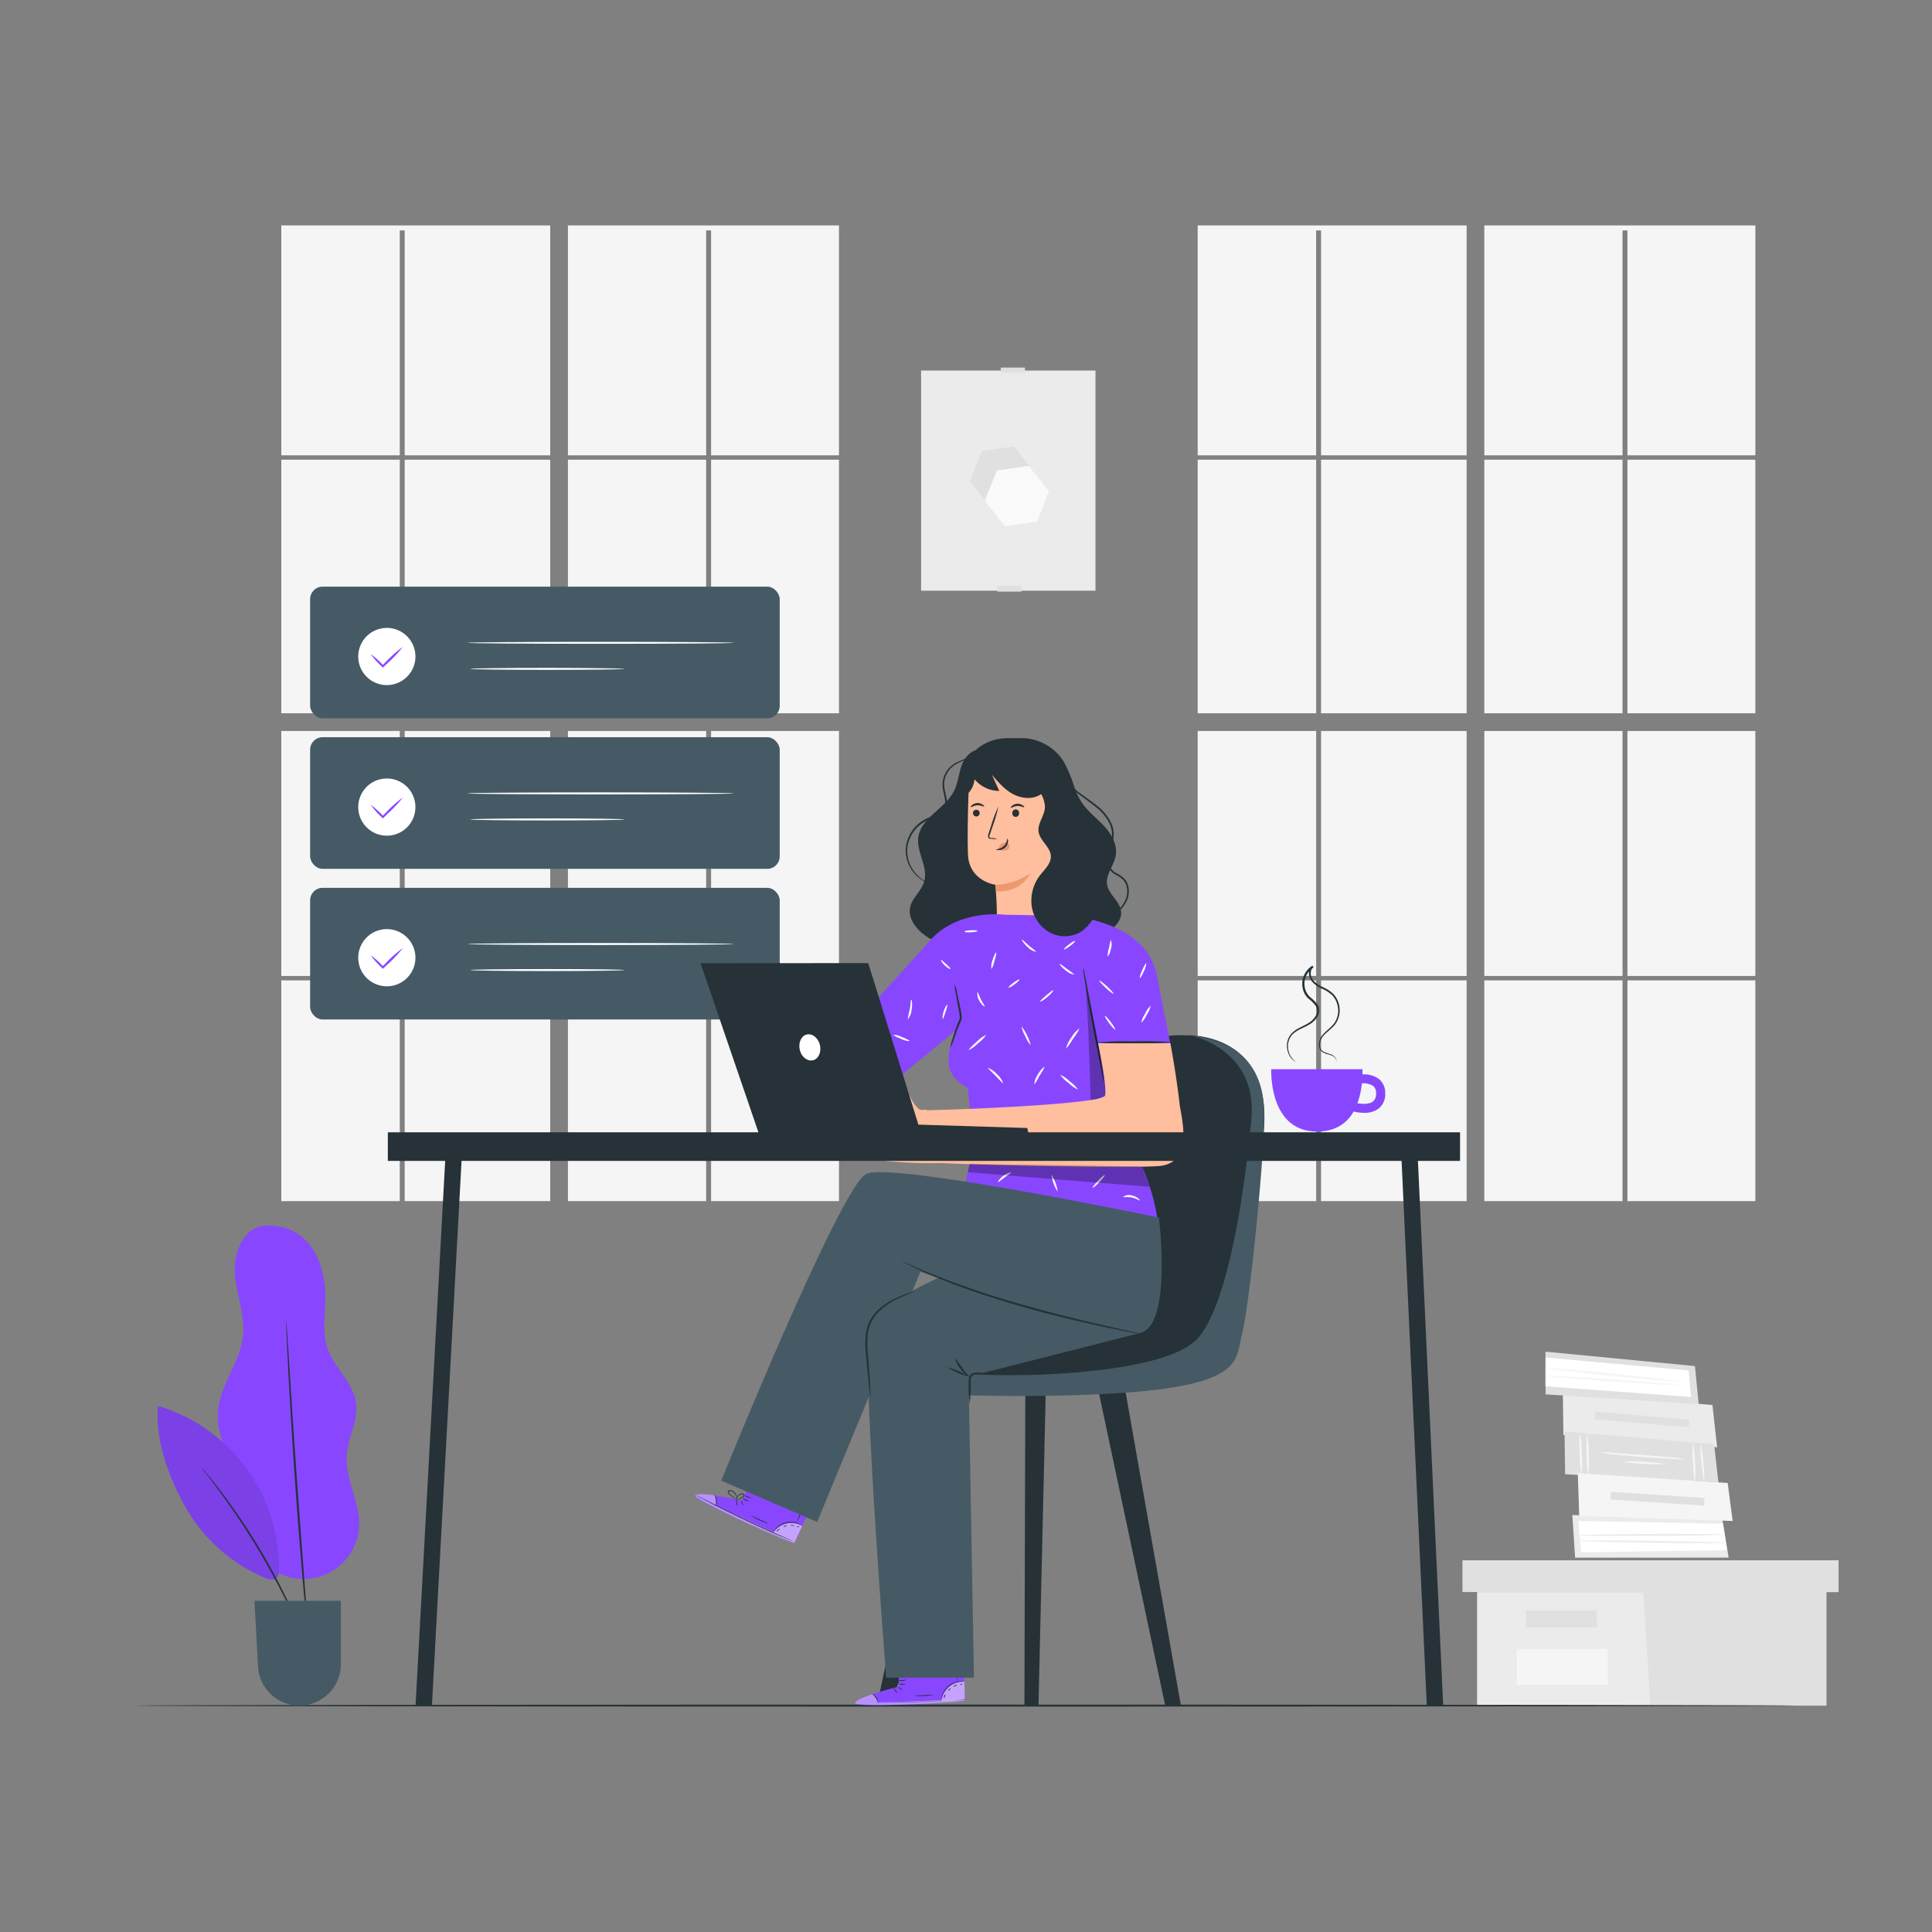 <?xml version="1.0" encoding="UTF-8"?> <svg xmlns="http://www.w3.org/2000/svg" viewBox="0 0 500 500"><rect x="0" y="0" width="500" height="500" fill="#808080" stroke="none"/> <g id="freepik--background-complete--inject-135"> <rect x="238.38" y="95.9" width="45.13" height="56.97" style="fill:#ebebeb"></rect> <rect x="258.1" y="151.59" width="6.26" height="1.52" style="fill:#e0e0e0"></rect> <polygon points="262.39 115.51 254.08 116.73 250.98 124.54 256.19 131.13 264.5 129.91 267.6 122.1 262.39 115.51" style="fill:#e0e0e0"></polygon> <polygon points="266.28 120.56 257.97 121.78 254.86 129.58 260.07 136.18 268.39 134.96 271.49 127.15 266.28 120.56" style="fill:#fafafa"></polygon> <rect x="258.99" y="95.13" width="6.26" height="1.3" style="fill:#e0e0e0"></rect> <rect x="309.96" y="118.97" width="30.66" height="65.62" style="fill:#f5f5f5"></rect> <rect x="341.89" y="189.18" width="37.67" height="63.4" style="fill:#f5f5f5"></rect> <polygon points="384.14 117.84 419.91 117.84 419.91 59.63 421.18 59.63 421.18 117.84 454.29 117.84 454.29 58.34 384.14 58.34 384.14 117.84" style="fill:#f5f5f5"></polygon> <rect x="309.96" y="189.18" width="30.66" height="63.4" style="fill:#f5f5f5"></rect> <rect x="421.18" y="189.18" width="33.1" height="63.4" style="fill:#f5f5f5"></rect> <rect x="341.89" y="118.97" width="37.67" height="65.62" style="fill:#f5f5f5"></rect> <rect x="421.18" y="118.97" width="33.1" height="65.62" style="fill:#f5f5f5"></rect> <rect x="309.96" y="253.72" width="30.66" height="57.13" style="fill:#f5f5f5"></rect> <polygon points="340.61 117.84 340.61 59.63 341.89 59.63 341.89 117.84 379.56 117.84 379.56 58.34 309.96 58.34 309.96 117.84 340.61 117.84" style="fill:#f5f5f5"></polygon> <rect x="341.89" y="253.72" width="37.67" height="57.13" style="fill:#f5f5f5"></rect> <rect x="421.18" y="253.72" width="33.1" height="57.13" style="fill:#f5f5f5"></rect> <rect x="384.14" y="118.97" width="35.77" height="65.62" style="fill:#f5f5f5"></rect> <rect x="384.14" y="253.72" width="35.77" height="57.13" style="fill:#f5f5f5"></rect> <rect x="384.14" y="189.18" width="35.77" height="63.4" style="fill:#f5f5f5"></rect> <rect x="72.8" y="118.97" width="30.66" height="65.62" style="fill:#f5f5f5"></rect> <rect x="104.73" y="189.18" width="37.67" height="63.4" style="fill:#f5f5f5"></rect> <polygon points="146.98 117.84 182.75 117.84 182.75 59.63 184.03 59.63 184.03 117.84 217.13 117.84 217.13 58.34 146.98 58.34 146.98 117.84" style="fill:#f5f5f5"></polygon> <rect x="72.8" y="189.18" width="30.66" height="63.4" style="fill:#f5f5f5"></rect> <rect x="184.03" y="189.18" width="33.1" height="63.4" style="fill:#f5f5f5"></rect> <rect x="104.73" y="118.97" width="37.67" height="65.62" style="fill:#f5f5f5"></rect> <rect x="184.03" y="118.97" width="33.1" height="65.62" style="fill:#f5f5f5"></rect> <rect x="72.8" y="253.72" width="30.66" height="57.13" style="fill:#f5f5f5"></rect> <polygon points="103.46 117.84 103.46 59.63 104.73 59.63 104.73 117.84 142.4 117.84 142.4 58.34 72.8 58.34 72.8 117.84 103.46 117.84" style="fill:#f5f5f5"></polygon> <rect x="104.73" y="253.72" width="37.67" height="57.13" style="fill:#f5f5f5"></rect> <rect x="184.03" y="253.72" width="33.1" height="57.13" style="fill:#f5f5f5"></rect> <rect x="146.98" y="118.97" width="35.77" height="65.62" style="fill:#f5f5f5"></rect> <rect x="146.98" y="253.72" width="35.77" height="57.13" style="fill:#f5f5f5"></rect> <rect x="146.98" y="189.18" width="35.77" height="63.4" style="fill:#f5f5f5"></rect> <polygon points="382.27 412.02 382.27 441.41 425.25 441.41 472.65 441.41 472.65 412.02 382.27 412.02" style="fill:#ebebeb"></polygon> <polygon points="378.48 403.8 378.48 412.02 475.81 412.02 475.81 403.8 425.25 403.8 378.48 403.8" style="fill:#e0e0e0"></polygon> <polygon points="427.15 441.41 472.65 441.41 472.65 412.02 475.81 412.02 475.81 403.8 425.25 403.8 425.25 411.26 427.15 441.41" style="fill:#e0e0e0"></polygon> <rect x="394.92" y="416.76" width="18.33" height="4.42" style="fill:#e0e0e0"></rect> <rect x="392.56" y="426.71" width="23.54" height="9.34" style="fill:#f5f5f5"></rect> <polygon points="404.6 371.35 404.47 360.31 443.18 363.62 444.39 374.55 404.6 371.35" style="fill:#ebebeb"></polygon> <rect x="423.97" y="355.18" width="1.99" height="24.3" transform="translate(22.76 759.46) rotate(-85.11)" style="fill:#e0e0e0"></rect> <polygon points="399.99 360.86 399.97 349.81 438.65 353.54 439.63 363.42 399.99 360.86" style="fill:#e0e0e0"></polygon> <polygon points="399.98 351.32 399.96 358.77 437.64 361.55 437.01 354.67 399.98 351.32" style="fill:#fff"></polygon> <path d="M434.78,357.54a7.49,7.49,0,0,1-1.37,0l-3.7-.29c-3.13-.27-7.44-.67-12.21-1.15s-9.07-.95-12.19-1.31l-3.69-.46a6.21,6.21,0,0,1-1.34-.24,7.37,7.37,0,0,1,1.36,0l3.7.29c3.13.27,7.45.68,12.21,1.16s9.08.94,12.2,1.31l3.69.45A6.4,6.4,0,0,1,434.78,357.54Z" style="fill:#f5f5f5"></path> <path d="M434.7,358.47a6.31,6.31,0,0,1-1.37,0l-3.75-.18c-3.15-.17-7.51-.44-12.32-.78s-9.17-.67-12.32-.93l-3.72-.34a6.89,6.89,0,0,1-1.36-.2,6.31,6.31,0,0,1,1.37,0l3.74.18c3.16.17,7.52.45,12.33.78s9.16.67,12.31.94l3.73.34A7.77,7.77,0,0,1,434.7,358.47Z" style="fill:#f5f5f5"></path> <polygon points="405.05 381.54 404.9 370.49 443.62 373.77 444.72 383.63 405.05 381.54" style="fill:#e0e0e0"></polygon> <path d="M409.31,381.77a29.66,29.66,0,0,1-.47-5.44,27.78,27.78,0,0,1,.05-5.46,29.4,29.4,0,0,1,.47,5.44A27.78,27.78,0,0,1,409.31,381.77Z" style="fill:#f5f5f5"></path> <path d="M410.77,371a29.33,29.33,0,0,1,.38,5.43,29.7,29.7,0,0,1-.14,5.44,27.5,27.5,0,0,1-.38-5.43A28.6,28.6,0,0,1,410.77,371Z" style="fill:#f5f5f5"></path> <path d="M414.29,375.85c6.75.75,14.69,1.17,21.55,1.78" style="fill:#fff"></path> <path d="M435.84,377.63a18.79,18.79,0,0,1-3.17-.08c-2-.1-4.65-.27-7.63-.49s-5.67-.47-7.61-.71a16.6,16.6,0,0,1-3.14-.5,21.33,21.33,0,0,1,3.17.14l7.62.55c3,.22,5.67.44,7.62.65A18.88,18.88,0,0,1,435.84,377.63Z" style="fill:#f5f5f5"></path> <path d="M438.66,383.32a24.93,24.93,0,0,1-.5-4.94,24.33,24.33,0,0,1,0-5,24.07,24.07,0,0,1,.5,4.94A22.72,22.72,0,0,1,438.66,383.32Z" style="fill:#f5f5f5"></path> <path d="M441.05,383.44a47.59,47.59,0,0,1-1-9.91,23.57,23.57,0,0,1,.75,4.93A24.3,24.3,0,0,1,441.05,383.44Z" style="fill:#f5f5f5"></path> <path d="M420,378.33c4.26.29,7.51.5,10.91.58" style="fill:#fff"></path> <path d="M431,378.91a57.42,57.42,0,0,1-10.91-.58,28.3,28.3,0,0,1,5.47,0A29.21,29.21,0,0,1,431,378.91Z" style="fill:#f5f5f5"></path> <polygon points="407.64 403.12 406.92 392.09 445.75 393.32 447.37 403.11 407.64 403.12" style="fill:#ebebeb"></polygon> <polygon points="409.18 401.73 446.97 401.19 445.92 394.33 408.47 393.63 409.18 401.73" style="fill:#fff"></polygon> <polygon points="408.7 392.31 408.34 381.26 447.12 383.79 448.41 393.63 408.7 392.31" style="fill:#f5f5f5"></polygon> <rect x="427.98" y="375.73" width="1.99" height="24.3" transform="translate(14.07 790.77) rotate(-86.28)" style="fill:#e0e0e0"></rect> <path d="M446.31,397.15a8.12,8.12,0,0,1-1.49.11l-4,.1c-3.41.06-8.13.11-13.34.13s-9.92,0-13.34,0l-4-.07a8.24,8.24,0,0,1-1.48-.09,7.79,7.79,0,0,1,1.48-.11l4-.1c3.41-.06,8.13-.1,13.34-.13s9.93,0,13.34,0l4.05.07A8.36,8.36,0,0,1,446.31,397.15Z" style="fill:#ebebeb"></path> <path d="M446.75,399.29a7,7,0,0,1-1.49.08l-4.08,0c-3.43,0-8.18,0-13.43-.11s-10-.17-13.43-.26l-4.07-.14a7.46,7.46,0,0,1-1.49-.12,8,8,0,0,1,1.49-.08l4.07,0c3.44,0,8.19,0,13.44.11s10,.17,13.43.26l4.07.14A10,10,0,0,1,446.75,399.29Z" style="fill:#ebebeb"></path> </g> <g id="freepik--Floor--inject-135"> <path d="M465.17,441.41c0,.15-96.34.26-215.16.26s-215.18-.11-215.18-.26,96.32-.26,215.18-.26S465.17,441.27,465.17,441.41Z" style="fill:#263238"></path> </g> <g id="freepik--Plant--inject-135"> <path d="M68,317.25c-5.29.85-7.66,7.35-7.2,12.69s2.66,10.56,2.07,15.89c-.74,6.76-5.86,12.48-6.45,19.26-.7,8,5,15.09,6.64,22.94.82,3.82.71,7.85,2.13,11.49a14.37,14.37,0,0,0,27.75-4.95c.11-6.14-3.67-11.93-3.21-18.05.34-4.53,3-8.82,2.42-13.32-.68-5.36-5.64-9.16-7.39-14.27s-.07-10.74-.68-16.11C83,323.19,77.63,316.47,68,317.25" style="fill:#8847FF"></path> <path d="M40.94,363.88C40,372.8,44,383.3,48.58,391a42.56,42.56,0,0,0,20,17.34c.93.39,2.09.71,2.88.08a2.91,2.91,0,0,0,.73-2.29,43.83,43.83,0,0,0-31.23-42.26" style="fill:#8847FF"></path> <g style="opacity:0.1"> <path d="M40.94,363.88C40,372.8,44,383.3,48.58,391a42.56,42.56,0,0,0,20,17.34c.93.39,2.09.71,2.88.08a2.91,2.91,0,0,0,.73-2.29,43.83,43.83,0,0,0-31.23-42.26"></path> </g> <path d="M79.82,427a2.18,2.18,0,0,1-.26-.49c-.16-.39-.38-.87-.63-1.46-.54-1.28-1.34-3.11-2.36-5.37-2-4.5-5.06-10.63-8.86-17.15a192.51,192.51,0,0,0-10.6-16.14c-1.46-2-2.67-3.59-3.51-4.68l-1-1.28c-.22-.29-.33-.45-.31-.46a3.34,3.34,0,0,1,.39.4l1,1.21c.9,1.06,2.15,2.63,3.65,4.6a164.22,164.22,0,0,1,10.75,16.1,163.84,163.84,0,0,1,8.75,17.26c1,2.27,1.73,4.13,2.21,5.43l.55,1.5A3,3,0,0,1,79.82,427Z" style="fill:#263238"></path> <path d="M74.07,341.93a5.49,5.49,0,0,1,.1.86q.06.91.18,2.46c.14,2.18.34,5.26.58,9,.48,7.64,1.16,18.18,2,29.83s1.63,22.18,2.22,29.81c.29,3.78.52,6.85.69,9,.07,1,.12,1.85.17,2.45a5.06,5.06,0,0,1,0,.86,5.33,5.33,0,0,1-.13-.85c-.06-.6-.15-1.42-.26-2.45-.2-2.18-.49-5.25-.85-9-.68-7.62-1.55-18.16-2.37-29.81S75,362,74.57,354.31c-.17-3.79-.32-6.87-.42-9.05,0-1-.06-1.86-.08-2.46A6.39,6.39,0,0,1,74.07,341.93Z" style="fill:#263238"></path> <path d="M65.86,414.28H88.21v16.41a10.72,10.72,0,0,1-10.72,10.72h0a10.73,10.73,0,0,1-10.72-10.15Z" style="fill:#455a64"></path> </g> <g id="freepik--Coffee--inject-135"> <path d="M356.92,279.29a6.43,6.43,0,0,0-4.32-1.24c0-.84,0-1.35,0-1.35H329s-.74,15.57,11.18,16.12c5.34.25,8.39-2.14,10.14-5.15A12.26,12.26,0,0,0,353,288a6.13,6.13,0,0,0,3.71-1.05,4.67,4.67,0,0,0,1.78-4A4.55,4.55,0,0,0,356.92,279.29Zm-1.62,5.79c-1,.75-2.81.64-4,.43a21.29,21.29,0,0,0,1.15-5.13,4.48,4.48,0,0,1,2.95.69,2.28,2.28,0,0,1,.72,1.88A2.45,2.45,0,0,1,355.3,285.08Z" style="fill:#8847FF"></path> <path d="M345.67,275.28a1.19,1.19,0,0,0,.2-.59,1.83,1.83,0,0,0-1-1.42,5.51,5.51,0,0,0-1.25-.43,4,4,0,0,1-1.51-.68,2.25,2.25,0,0,1-.77-1.75,3.92,3.92,0,0,1,.59-2.06c.81-1.31,2.27-2.14,3.3-3.44a5.7,5.7,0,0,0,.85-5,5.56,5.56,0,0,0-1.39-2.43,9.59,9.59,0,0,0-2.52-1.6,7.18,7.18,0,0,1-2.67-1.91,3.89,3.89,0,0,1-.7-1.58,2.64,2.64,0,0,1,.23-1.78,2,2,0,0,1,.65-.7l.27.45a5,5,0,0,0-2.27,5.18A4.42,4.42,0,0,0,339,258a10.23,10.23,0,0,1,2.05,2.1,2.78,2.78,0,0,1,.34,1.46A3.21,3.21,0,0,1,341,263a5.57,5.57,0,0,1-1.82,1.94c-1.45.92-2.94,1.38-4.05,2.22a4.26,4.26,0,0,0-1.77,3.1,5.18,5.18,0,0,0,.47,2.73,5.38,5.38,0,0,0,1.53,1.83l-.15-.07a3.2,3.2,0,0,1-.39-.26,4.2,4.2,0,0,1-1.17-1.41,5.3,5.3,0,0,1-.57-2.85,4.67,4.67,0,0,1,.49-1.78,4.76,4.76,0,0,1,1.34-1.58c1.15-.9,2.68-1.4,4-2.28a5.32,5.32,0,0,0,1.66-1.8,2.42,2.42,0,0,0,0-2.4,10.51,10.51,0,0,0-2-2,4.8,4.8,0,0,1-1.45-2.75,5.52,5.52,0,0,1,2.52-5.72l.26.45a1.57,1.57,0,0,0-.48.51,2.81,2.81,0,0,0,.44,2.81,6.87,6.87,0,0,0,2.48,1.76,9.85,9.85,0,0,1,2.64,1.7,6,6,0,0,1,1.5,2.65,6.16,6.16,0,0,1-1,5.38c-1.13,1.37-2.57,2.17-3.32,3.36s-.82,2.69.05,3.4,2,.69,2.68,1.15a1.9,1.9,0,0,1,1,1.6.87.87,0,0,1-.17.47C345.72,275.25,345.68,275.28,345.67,275.28Z" style="fill:#263238"></path> </g> <g id="freepik--Tasks--inject-135"> <rect x="80.26" y="151.82" width="121.53" height="34.07" rx="3.23" style="fill:#455a64"></rect> <path d="M105.88,174.54a7.4,7.4,0,1,1-1.14-10.41A7.4,7.4,0,0,1,105.88,174.54Z" style="fill:#fff"></path> <path d="M104.27,167.39a33.61,33.61,0,0,1-4,4.27c-.34.32-.67.63-1,.94l-.18.18-.18-.18a22.49,22.49,0,0,1-3-3.35,22.49,22.49,0,0,1,3.35,3h-.36l1-1A33.21,33.21,0,0,1,104.27,167.39Z" style="fill:#8847FF"></path> <path d="M189.94,166.36c0,.14-15.45.26-34.51.26s-34.5-.12-34.5-.26,15.44-.26,34.5-.26S189.94,166.21,189.94,166.36Z" style="fill:#fff"></path> <path d="M161.63,173.1c0,.14-8.93.26-19.94.26s-20-.12-20-.26,8.93-.26,20-.26S161.63,173,161.63,173.1Z" style="fill:#fff"></path> <rect x="80.26" y="190.79" width="121.53" height="34.07" rx="3.23" style="fill:#455a64"></rect> <path d="M105.88,213.51a7.4,7.4,0,1,1-1.14-10.41A7.41,7.41,0,0,1,105.88,213.51Z" style="fill:#fff"></path> <path d="M104.27,206.37a33.18,33.18,0,0,1-4,4.26l-1,1-.18.17-.18-.18a22.49,22.49,0,0,1-3-3.35,23,23,0,0,1,3.35,3h-.36l1-1A32.34,32.34,0,0,1,104.27,206.37Z" style="fill:#8847FF"></path> <path d="M189.94,205.33c0,.15-15.45.26-34.51.26s-34.5-.11-34.5-.26,15.44-.26,34.5-.26S189.94,205.19,189.94,205.33Z" style="fill:#fff"></path> <path d="M161.63,212.07c0,.15-8.93.26-19.94.26s-20-.11-20-.26,8.93-.26,20-.26S161.63,211.93,161.63,212.07Z" style="fill:#fff"></path> <rect x="80.26" y="229.77" width="121.53" height="34.07" rx="3.23" style="fill:#455a64"></rect> <path d="M105.88,252.49a7.4,7.4,0,1,1-1.14-10.41A7.4,7.4,0,0,1,105.88,252.49Z" style="fill:#fff"></path> <path d="M104.27,245.34a32.13,32.13,0,0,1-4,4.27l-1,.94-.18.18-.18-.18a22.49,22.49,0,0,1-3-3.35,22.49,22.49,0,0,1,3.35,3h-.36l1-1A33.21,33.21,0,0,1,104.27,245.34Z" style="fill:#8847FF"></path> <path d="M189.94,244.31c0,.14-15.45.26-34.51.26s-34.5-.12-34.5-.26,15.44-.26,34.5-.26S189.94,244.17,189.94,244.31Z" style="fill:#fff"></path> <path d="M161.63,251.05c0,.14-8.93.26-19.94.26s-20-.12-20-.26,8.93-.26,20-.26S161.63,250.91,161.63,251.05Z" style="fill:#fff"></path> </g> <g id="freepik--Character--inject-135"> <polygon points="270.67 358.78 268.76 441.41 265.12 441.41 265.35 358.99 270.67 358.78" style="fill:#263238"></polygon> <polygon points="283.84 357.86 301.56 441.41 305.62 441.41 290.87 357.86 283.84 357.86" style="fill:#263238"></polygon> <polygon points="250.62 358.78 231.01 441.41 226.95 441.41 244.74 358.44 250.62 358.78" style="fill:#263238"></polygon> <path d="M306.85,267.94s22.46-1.28,20.22,24.71S323.54,345,315.19,354s-92.43,9.31-99.49,1.93,13.48-7.06,17.33-7.06,27.6,2.24,35.3-18S274.11,266.66,306.85,267.94Z" style="fill:#263238"></path> <path d="M308.29,268s17.17,3.52,15.57,21.49-6.1,49.43-14.45,57.45-41,9.77-58.73,8.67c-20.54-1.29-33.5-5.2-33.5-5.2s-3.75,2.41-2.62,4,11.15,7.8,59.7,6.76,45.18-8.2,47.19-16,6.25-49.54,5.66-58.71S321.9,269.56,308.29,268Z" style="fill:#455a64"></path> <path d="M260.05,191.73a13,13,0,0,1,15,5c2.17,3.36,2.68,7.58,4.89,10.91,1.57,2.35,3.89,4.08,5.81,6.16s3.49,4.83,3,7.62c-.46,2.61-2.67,4.93-2.23,7.55.42,2.45,3,4.05,3.55,6.49.59,2.87-2.17,5.55-5.07,6s-5.78-.67-8.51-1.75-5.63-2.16-8.52-1.64c-3.35.61-5.92,3.24-8.85,5a18.32,18.32,0,0,1-20-1.19c-2.2-1.69-4.13-4.31-3.59-7,.5-2.54,3-4.3,3.66-6.79,1.06-3.7-2-7.48-1.55-11.31.62-5.14,7-7.49,9.28-12.13,1.11-2.23,1.21-4.83,2.18-7.12s3.53-4.33,5.81-3.35" style="fill:#263238"></path> <path d="M257.89,238.51c.33-1.83-.26-9.53-.26-9.53s-6.82-.86-7.12-7.83.4-23,.4-23l12.57-6,11,12.5.21,33.79Z" style="fill:#ffbe9d"></path> <path d="M251.8,210.44a.87.87,0,1,0,.89-.88A.89.89,0,0,0,251.8,210.44Z" style="fill:#263238"></path> <path d="M251.24,208.88c.11.12.77-.43,1.7-.47s1.63.44,1.73.31-.06-.27-.37-.49a2.24,2.24,0,0,0-2.73.13C251.28,208.6,251.19,208.83,251.24,208.88Z" style="fill:#263238"></path> <path d="M262,210.44a.87.87,0,1,0,1.73,0,.87.87,0,1,0-1.73,0Z" style="fill:#263238"></path> <path d="M261.6,209.06c.11.12.77-.43,1.7-.47s1.63.44,1.73.31-.06-.27-.37-.49a2.24,2.24,0,0,0-1.38-.4,2.3,2.3,0,0,0-1.35.52C261.65,208.78,261.55,209,261.6,209.06Z" style="fill:#263238"></path> <path d="M258.09,217.1a5.55,5.55,0,0,0-1.52-.23c-.24,0-.47-.06-.51-.23a1.44,1.44,0,0,1,.15-.77c.21-.62.44-1.28.67-2a37.26,37.26,0,0,0,1.51-5.16,35,35,0,0,0-1.89,5c-.22.7-.44,1.36-.65,2a1.61,1.61,0,0,0-.1,1,.57.57,0,0,0,.4.36,1.46,1.46,0,0,0,.4,0A5.37,5.37,0,0,0,258.09,217.1Z" style="fill:#263238"></path> <path d="M257.63,229a16.63,16.63,0,0,0,9-3s-2.12,5.08-8.92,4.67Z" style="fill:#eb996e"></path> <path d="M258.43,219.56a1.84,1.84,0,0,1,1.08-1.34,1.46,1.46,0,0,1,1.21,0,1,1,0,0,1,.55,1,1.19,1.19,0,0,1-1,.9,3.45,3.45,0,0,1-1.39-.1,1,1,0,0,1-.36-.13.33.33,0,0,1-.15-.33" style="fill:#eb996e"></path> <path d="M260.75,217.07c.06,0,.17.25.14.7a2.49,2.49,0,0,1-.77,1.58,2.45,2.45,0,0,1-1.61.67c-.46,0-.72-.12-.7-.18s1.09-.06,1.95-.87S260.6,217.06,260.75,217.07Z" style="fill:#263238"></path> <path d="M250.34,197.36a8.36,8.36,0,0,0,8.27,7.33l-1.89-4.16c1.68,1.95,3.42,4,5.73,5.12s5.32,1.3,7.28-.38c.64,1.71.63,3.6,1.22,5.32s2,8.84,3.76,8.56,2.83-7.41,3.25-9a14.8,14.8,0,0,0-3.27-12.93,17.75,17.75,0,0,0-14.6-6.16,12.37,12.37,0,0,0-6.78,2.39,9.45,9.45,0,0,0-3.33,5.33" style="fill:#263238"></path> <path d="M241,228.76a1.55,1.55,0,0,1-.48-.11,6.63,6.63,0,0,1-1.28-.54,9.08,9.08,0,0,1-3.64-3.56,8.64,8.64,0,0,1-.64-7.45,9.66,9.66,0,0,1,2.55-3.74,9.12,9.12,0,0,1,4.32-2.19,3.71,3.71,0,0,0,2-.95,3.38,3.38,0,0,0,.77-2c.12-1.47-.46-2.9-.62-4.34a6.39,6.39,0,0,1,.81-4,6.46,6.46,0,0,1,2.59-2.46c1-.51,1.89-.84,2.66-1.18a9.94,9.94,0,0,0,1.92-1,6.8,6.8,0,0,0,1.31-1.28,1.69,1.69,0,0,1-.23.43,4.09,4.09,0,0,1-1,1,9.75,9.75,0,0,1-1.92,1.11c-.77.36-1.68.72-2.6,1.23a6.07,6.07,0,0,0-2.39,2.36,5.89,5.89,0,0,0-.72,3.74c.16,1.37.77,2.8.66,4.44a3.83,3.83,0,0,1-.9,2.32,4.23,4.23,0,0,1-2.27,1.11,9,9,0,0,0-6.55,5.59,8.37,8.37,0,0,0,.51,7.1,9.34,9.34,0,0,0,3.42,3.57C240.34,228.54,241,228.71,241,228.76Z" style="fill:#263238"></path> <path d="M286.27,237.92s.59-.4,1.62-1.14a9.57,9.57,0,0,0,3.42-4,5.54,5.54,0,0,0,.2-3.55,3.75,3.75,0,0,0-1-1.67,8.52,8.52,0,0,0-1.78-1.2,4.83,4.83,0,0,1-2.54-4.05c-.07-1.81,1.05-3.31,1.45-4.92a6.73,6.73,0,0,0-.75-4.74,12.12,12.12,0,0,0-3-3.55c-2.29-1.92-4.68-3.33-6.33-5a10.62,10.62,0,0,1-2.94-4.57,6.43,6.43,0,0,1-.24-1.47,1.76,1.76,0,0,1,0-.52,12.66,12.66,0,0,0,.4,1.93,10.91,10.91,0,0,0,3,4.37c1.64,1.57,4,2.92,6.38,4.87a12.58,12.58,0,0,1,3.11,3.67,7.18,7.18,0,0,1,.81,5.11c-.46,1.75-1.53,3.19-1.45,4.78A4.34,4.34,0,0,0,289,226a9.12,9.12,0,0,1,1.87,1.28,4.27,4.27,0,0,1,1.08,1.88,6,6,0,0,1-.26,3.8,7.74,7.74,0,0,1-1.81,2.57A13.2,13.2,0,0,1,288,237c-.54.35-1,.6-1.27.75A1.88,1.88,0,0,1,286.27,237.92Z" style="fill:#263238"></path> <path d="M250.11,205.7a5.82,5.82,0,0,0,1.94-3.12,17.11,17.11,0,0,0,.45-3.71c0-.36,0-.83-.38-.92s-.62.25-.78.56a12,12,0,0,0-1.23,7.55l.22-.21" style="fill:#263238"></path> <path d="M232.66,436.46l-.19-9,16.84-.46.41,13.15-1,.1c-4.64.38-23.62,1.62-26.75.76C218.44,440.06,232.66,436.46,232.66,436.46Z" style="fill:#8847FF"></path> <g style="opacity:0.5"> <path d="M243.61,440.2a5.83,5.83,0,0,1,2.06-3.65,5.62,5.62,0,0,1,3.9-1.33l.13,4.7Z" style="fill:#fff"></path> </g> <g style="opacity:0.4"> <path d="M225.72,438.47s-5,1.58-4.33,2.39,19.87.28,28.33-.7l0-.37-22.43.81S226.7,438.48,225.72,438.47Z" style="fill:#fff"></path> </g> <path d="M250,439.77l-.29,0-.83.07-3.06.22c-2.58.16-6.15.34-10.1.46s-7.52.13-10.11.11l-3.06,0-.83,0-.29,0,.29,0h.83l3.06,0c2.59,0,6.16-.07,10.11-.18s7.51-.27,10.1-.39l3.06-.16.83,0Z" style="fill:#263238"></path> <path d="M227.28,440.86a7.32,7.32,0,0,0-.62-1.45,6.37,6.37,0,0,0-1.07-1.14,2.71,2.71,0,0,1,1.69,2.59Z" style="fill:#263238"></path> <path d="M232.18,438.2c-.05,0-.3-.25-.55-.63s-.43-.71-.38-.75.29.26.55.64A2,2,0,0,1,232.18,438.2Z" style="fill:#263238"></path> <path d="M233.52,437.44c0,.05-.31-.12-.6-.38s-.51-.49-.48-.53.31.12.61.38S233.56,437.4,233.52,437.44Z" style="fill:#263238"></path> <path d="M234.34,435.83a1.93,1.93,0,0,1-.88.14,2.25,2.25,0,0,1-.88-.07,3.73,3.73,0,0,1,1.76-.07Z" style="fill:#263238"></path> <path d="M234.6,434.7a1.64,1.64,0,0,1-1,.31,1.79,1.79,0,0,1-1-.1,5.41,5.41,0,0,1,1-.1A6.65,6.65,0,0,1,234.6,434.7Z" style="fill:#263238"></path> <path d="M231.56,436.75a3.3,3.3,0,0,1-1.08,0,6.64,6.64,0,0,1-1.16-.22,3.39,3.39,0,0,1-.66-.25.62.62,0,0,1-.28-.33.43.43,0,0,1,.15-.44A2,2,0,0,1,231,436a1.94,1.94,0,0,1,.37.71.68.68,0,0,1,0,.3,3.11,3.11,0,0,0-.52-.91,1.92,1.92,0,0,0-.94-.58,1.71,1.71,0,0,0-1.29.12c-.16.14-.09.34.1.45a3.32,3.32,0,0,0,.62.24,7.35,7.35,0,0,0,1.12.26C231.15,436.73,231.56,436.71,231.56,436.75Z" style="fill:#263238"></path> <path d="M231.29,436.81a1,1,0,0,1-.15-.75,1.85,1.85,0,0,1,.27-.8,1.09,1.09,0,0,1,.89-.57.43.43,0,0,1,.35.49,1.42,1.42,0,0,1-.17.49,3.34,3.34,0,0,1-.5.66,1.52,1.52,0,0,1-.6.46s.21-.2.5-.55a4.73,4.73,0,0,0,.43-.66c.14-.24.23-.65,0-.69s-.54.26-.7.48a1.91,1.91,0,0,0-.29.71A3.13,3.13,0,0,0,231.29,436.81Z" style="fill:#263238"></path> <path d="M249.48,435.17s-.48,0-1.24.08a5.26,5.26,0,0,0-4.32,3.64c-.23.73-.25,1.21-.28,1.21s0-.12,0-.34a4,4,0,0,1,.16-.91,5.14,5.14,0,0,1,1.63-2.56,5.22,5.22,0,0,1,2.8-1.18,4.05,4.05,0,0,1,.93,0A1.07,1.07,0,0,1,249.48,435.17Z" style="fill:#263238"></path> <path d="M247.54,428.21a27.27,27.27,0,0,1,.24,3.46,28.07,28.07,0,0,1,0,3.46,29.38,29.38,0,0,1-.24-3.45A30.89,30.89,0,0,1,247.54,428.21Z" style="fill:#263238"></path> <path d="M241.45,438.61a8.77,8.77,0,0,1-2.45.31,9.63,9.63,0,0,1-2.47-.12c0-.06,1.11,0,2.46-.08S241.44,438.55,241.45,438.61Z" style="fill:#263238"></path> <path d="M244.75,438.52s-.08.23-.19.49-.16.48-.22.48-.09-.27,0-.56S244.71,438.48,244.75,438.52Z" style="fill:#263238"></path> <path d="M246,436.94s-.06.21-.23.39-.34.3-.38.26.06-.21.23-.4S245.91,436.9,246,436.94Z" style="fill:#263238"></path> <path d="M247.71,436.18c0,.06-.23.06-.48.15s-.42.24-.46.2.09-.28.39-.39S247.73,436.13,247.71,436.18Z" style="fill:#263238"></path> <path d="M249,435.81c0,.05-.07.14-.21.2s-.27.06-.29,0,.07-.14.21-.2S249,435.76,249,435.81Z" style="fill:#263238"></path> <path d="M192,388.35l3.9-8.1,15.23,7.22-5.59,11.91-1-.39c-4.31-1.75-21.8-9.24-24.2-11.42C177.68,385.14,192,388.35,192,388.35Z" style="fill:#8847FF"></path> <g style="opacity:0.5"> <path d="M200.07,396.64a5.86,5.86,0,0,1,3.48-2.32,5.68,5.68,0,0,1,4.08.58l-2,4.26Z" style="fill:#fff"></path> </g> <g style="opacity:0.4"> <path d="M184.89,387s-5.15-.84-4.94.17,17.59,9.24,25.58,12.2l.14-.35-20.36-9.43S185.76,387.46,184.89,387Z" style="fill:#fff"></path> </g> <path d="M205.91,399.13a.93.93,0,0,1-.27-.09l-.78-.31L202,397.54c-2.38-1-5.64-2.48-9.22-4.17s-6.77-3.28-9.06-4.47L181,387.48l-.73-.4-.25-.16.27.12.75.36,2.74,1.37c2.32,1.15,5.52,2.73,9.09,4.42s6.82,3.16,9.19,4.21l2.79,1.25.76.35Z" style="fill:#263238"></path> <path d="M185.2,389.84a6.94,6.94,0,0,0,.11-1.56,7.6,7.6,0,0,0-.44-1.51,2.34,2.34,0,0,1,.64,1.49A2.22,2.22,0,0,1,185.2,389.84Z" style="fill:#263238"></path> <path d="M190.77,389.69c-.06,0-.15-.36-.2-.81s-.06-.83,0-.84a2,2,0,0,1,.2.81C190.83,389.31,190.83,389.68,190.77,389.69Z" style="fill:#263238"></path> <path d="M192.31,389.62c-.05,0-.21-.25-.37-.61s-.23-.67-.17-.69.21.25.36.61S192.36,389.6,192.31,389.62Z" style="fill:#263238"></path> <path d="M193.77,388.55a2,2,0,0,1-.84-.27,2,2,0,0,1-.76-.46,2,2,0,0,1,.84.27C193.46,388.3,193.8,388.5,193.77,388.55Z" style="fill:#263238"></path> <path d="M194.52,387.67a2.56,2.56,0,0,1-1.87-.72,279.37,279.37,0,0,0,1.87.72Z" style="fill:#263238"></path> <path d="M190.88,388.12a3.13,3.13,0,0,1-1-.47,6.57,6.57,0,0,1-.94-.72,4.23,4.23,0,0,1-.48-.53.58.58,0,0,1-.09-.42.4.4,0,0,1,.33-.32,2,2,0,0,1,2,2.38c0,.18-.09.28-.1.27a2.9,2.9,0,0,0-.05-1,2,2,0,0,0-.58-.94,1.64,1.64,0,0,0-1.2-.47c-.21,0-.24.25-.11.43a3.43,3.43,0,0,0,.43.5,7.55,7.55,0,0,0,.89.74C190.52,387.91,190.9,388.09,190.88,388.12Z" style="fill:#263238"></path> <path d="M190.61,388.05a1.06,1.06,0,0,1,.2-.74,1.92,1.92,0,0,1,.61-.59,1.09,1.09,0,0,1,1.05-.11.44.44,0,0,1,.09.6,1.21,1.21,0,0,1-.37.35,3.31,3.31,0,0,1-.75.38,1.66,1.66,0,0,1-.74.13s.27-.08.69-.27a3.81,3.81,0,0,0,.69-.39c.23-.14.5-.47.27-.63a1,1,0,0,0-.84.11,2.08,2.08,0,0,0-.58.5A3.18,3.18,0,0,0,190.61,388.05Z" style="fill:#263238"></path> <path d="M207.57,394.82s-.41-.25-1.14-.49a5.28,5.28,0,0,0-5.49,1.29c-.55.54-.78,1-.81.95a1.05,1.05,0,0,1,.15-.31,4.59,4.59,0,0,1,.55-.74,5.14,5.14,0,0,1,5.65-1.33,4.33,4.33,0,0,1,.82.42C207.49,394.73,207.58,394.81,207.57,394.82Z" style="fill:#263238"></path> <path d="M209,387.74a29.48,29.48,0,0,1-1.35,3.19,29.86,29.86,0,0,1-1.53,3.1,29.48,29.48,0,0,1,1.35-3.19A27.55,27.55,0,0,1,209,387.74Z" style="fill:#263238"></path> <path d="M198.85,394.25a9.39,9.39,0,0,1-2.32-.83,10,10,0,0,1-2.15-1.23c0-.05,1,.48,2.23,1.05S198.87,394.2,198.85,394.25Z" style="fill:#263238"></path> <path d="M201.84,395.66c0,.06-.18.17-.39.35s-.36.36-.41.33,0-.28.28-.48S201.83,395.61,201.84,395.66Z" style="fill:#263238"></path> <path d="M203.63,394.79c0,.06-.16.17-.39.25s-.44.12-.46.06.16-.16.39-.25S203.61,394.74,203.63,394.79Z" style="fill:#263238"></path> <path d="M205.54,394.92s-.24-.06-.5-.08-.48,0-.5,0,.2-.2.53-.16S205.58,394.88,205.54,394.92Z" style="fill:#263238"></path> <path d="M206.83,395.16s-.13.09-.28.08-.27-.07-.26-.12.13-.1.27-.09S206.83,395.1,206.83,395.16Z" style="fill:#263238"></path> <path d="M303,270.66l-3.58-18C296.82,238,276.22,237,276.22,237L260,236.73s-12-1.61-19.39,6.73c-7.65,8.63-17.06,18.84-17.06,18.84l7.18,18.07,17-14a17.42,17.42,0,0,0-2.28,8.17c0,4.79,5,7,5,7L252,296.07,247,319.6l52.81-2.12A52.5,52.5,0,0,0,292,295.29l1-24.63Z" style="fill:#8847FF"></path> <path d="M280.37,250.53a4.69,4.69,0,0,1,.28,1.15c.17.85.37,1.9.62,3.15.54,2.78,1.24,6.4,2,10.4s1.44,7.76,1.86,10.44c.22,1.34.37,2.43.46,3.18a4.78,4.78,0,0,1,.07,1.18,5.35,5.35,0,0,1-.27-1.15c-.17-.85-.38-1.9-.62-3.15-.54-2.78-1.24-6.4-2-10.4s-1.44-7.75-1.86-10.44c-.22-1.34-.37-2.42-.46-3.18A6.08,6.08,0,0,1,280.37,250.53Z" style="fill:#263238"></path> <path d="M303.31,269.72a89.23,89.23,0,0,1-9.76.3,91.85,91.85,0,0,1-9.76-.23,90.92,90.92,0,0,1,9.76-.29A93.64,93.64,0,0,1,303.31,269.72Z" style="fill:#263238"></path> <path d="M305.32,286c-1-8.62-2.43-16-2.43-16h-18.7S286.51,281,286,283.5c-.46,2.21-36.69,3.67-46.13,3.82-.57-.42-1.38.29-2.11-.35a7.73,7.73,0,0,1-1.61-2,12.11,12.11,0,0,1-1.29-2.92,1,1,0,0,0-1.79-.41c-.38.81.05,3.5,1.84,6.1s-2.91,1.25-4.63.79-7.12-1.63-7.67-1.2c-.82.63-.31,1.64,1.42,2.06s6.84,2,6.56,3-9-1.57-9-1.57-1.78-.83-2.14.22c-.64,1.9,8.83,3.82,9.74,4,.63.12.36,1.13-.31,1s-8.66-2.67-9.33-.74c-.52,1.48,7.78,1.66,9.15,3.12s-6.28-.79-6.72.64c-.16.54,3,.78,7.6,1.43a118.39,118.39,0,0,0,14.15.5c10.61.58,48.13,1.36,56.14.79C309.19,301.07,305.68,289,305.32,286Z" style="fill:#ffbe9d"></path> <path d="M245.9,271.17a15,15,0,0,1,.64-2.42c.22-.75.49-1.63.83-2.6.17-.48.36-1,.57-1.51.12-.28.27-.52.34-.75a2.23,2.23,0,0,0,.1-.78,13.58,13.58,0,0,0-.25-1.66c-.1-.54-.2-1.06-.3-1.57-.16-1-.32-1.86-.46-2.68a12.17,12.17,0,0,1-.3-2.49,11.64,11.64,0,0,1,.66,2.42c.18.81.37,1.7.57,2.65l.33,1.58a11,11,0,0,1,.27,1.74,2.57,2.57,0,0,1-.13.95,7.55,7.55,0,0,1-.36.79c-.21.5-.41,1-.59,1.48-.33.91-.65,1.76-.93,2.54A10.13,10.13,0,0,1,245.9,271.17Z" style="fill:#263238"></path> <path d="M267.7,203c1.44,1.86,3,4,2.69,6.33-.25,2-1.88,3.85-1.61,5.89.32,2.35,3,3.89,3.18,6.26.11,2-1.58,3.48-2.77,5a10.82,10.82,0,0,0-2.19,8,9.35,9.35,0,0,0,4.57,6.79,8.23,8.23,0,0,0,8.11-.08,11.47,11.47,0,0,0,4.47-6.27c1.12-3.22,1.42-7-.49-9.84-.78-1.14-1.91-2.12-2.16-3.48-.32-1.72.9-3.34,1.09-5.08.26-2.33-1.35-4.46-3.13-6s-3.88-2.76-5.21-4.69" style="fill:#263238"></path> <g style="opacity:0.3"> <path d="M281,255.4c.65,10,1,19.25,1.24,29.28A7.64,7.64,0,0,0,286,283.5C286.51,279.22,283.27,266.19,281,255.4Z"></path> </g> <path d="M256.62,250.79a4,4,0,0,1,.23-2.27c.34-1.22.87-2.11,1-2.05a6.77,6.77,0,0,1-.5,2.19A7.16,7.16,0,0,1,256.62,250.79Z" style="fill:#fafafa"></path> <path d="M246,250.76c-.08.12-.79-.23-1.48-.89s-1.09-1.35-1-1.43.67.43,1.33,1.05S246.07,250.64,246,250.76Z" style="fill:#fafafa"></path> <path d="M235.85,259.06s-.09-.09-.15-.27l.23,0a6.58,6.58,0,0,1,0,2.47,4.49,4.49,0,0,1-1,2.55,20.18,20.18,0,0,1,.53-2.64c.18-1,.22-1.94.28-2.37l.23,0C235.91,259,235.89,259.05,235.85,259.06Z" style="fill:#fafafa"></path> <path d="M235.4,269.44a5.25,5.25,0,0,1-2.19-.58c-1.16-.45-2.06-.92-2-1.06a5.24,5.24,0,0,1,2.2.58C234.55,268.83,235.45,269.3,235.4,269.44Z" style="fill:#fafafa"></path> <path d="M244,263.69c-.14,0-.12-.9.21-1.93s.79-1.77.92-1.71-.12.87-.43,1.86S244.1,263.71,244,263.69Z" style="fill:#fafafa"></path> <path d="M253,240.93c0,.14-.75.29-1.69.34s-1.7,0-1.71-.18.75-.3,1.69-.34S253,240.78,253,240.93Z" style="fill:#fafafa"></path> <path d="M254.83,260.46c-.09.1-.9-.5-1.44-1.6a2.87,2.87,0,0,1-.4-2.12c.15,0,.36.89.86,1.89S254.94,260.35,254.83,260.46Z" style="fill:#fafafa"></path> <path d="M272.59,256.27c.1.1-.53.9-1.48,1.72s-1.84,1.32-1.92,1.2.65-.8,1.58-1.6S272.49,256.17,272.59,256.27Z" style="fill:#fafafa"></path> <path d="M263.81,253.51c.08.12-.47.67-1.24,1.24s-1.47.95-1.55.83.47-.67,1.24-1.24S263.72,253.4,263.81,253.51Z" style="fill:#fafafa"></path> <path d="M268.12,246.33a4.13,4.13,0,0,1-2.13-1.18c-1-.89-1.61-1.85-1.49-1.93s.84.69,1.83,1.53S268.19,246.2,268.12,246.33Z" style="fill:#fafafa"></path> <path d="M278.23,243.53c.08.11-.48.69-1.27,1.28s-1.5,1-1.59.88.48-.69,1.27-1.29S278.14,243.41,278.23,243.53Z" style="fill:#fafafa"></path> <path d="M286.67,247.53a6.48,6.48,0,0,1,.32-2.13c.23-1.15.38-2.1.53-2.09a3.69,3.69,0,0,1,0,2.19C287.27,246.7,286.8,247.58,286.67,247.53Z" style="fill:#fafafa"></path> <path d="M288.16,257.16c-.1.1-1-.57-2-1.51s-1.77-1.78-1.67-1.88,1,.56,2,1.5S288.26,257.05,288.16,257.16Z" style="fill:#fafafa"></path> <path d="M295,253.11c-.13-.06.13-1,.58-2s.93-1.88,1.06-1.82a4.55,4.55,0,0,1-.58,2C295.6,252.35,295.12,253.17,295,253.11Z" style="fill:#fafafa"></path> <path d="M295.35,264.68a6.25,6.25,0,0,1,1-2.33,6.47,6.47,0,0,1,1.43-2.07,6.17,6.17,0,0,1-1,2.32A6.45,6.45,0,0,1,295.35,264.68Z" style="fill:#fafafa"></path> <path d="M288.61,266.45c-.12.09-.8-.63-1.54-1.61s-1.23-1.83-1.12-1.92.81.63,1.54,1.61S288.72,266.36,288.61,266.45Z" style="fill:#fafafa"></path> <path d="M275.89,271.4a7.37,7.37,0,0,1,1.37-2.88,7.25,7.25,0,0,1,2.12-2.37,15.31,15.31,0,0,1-1.68,2.66A15.6,15.6,0,0,1,275.89,271.4Z" style="fill:#fafafa"></path> <path d="M266.75,270.48a7.21,7.21,0,0,1-1.41-2.31,7.32,7.32,0,0,1-.95-2.54,14.27,14.27,0,0,1,2.36,4.85Z" style="fill:#fafafa"></path> <path d="M255.24,267.8a9.05,9.05,0,0,1-2.1,2.17,8.9,8.9,0,0,1-2.43,1.79c-.1-.11.84-1.08,2.09-2.18A8.78,8.78,0,0,1,255.24,267.8Z" style="fill:#fafafa"></path> <path d="M259.61,280.3c-.12.09-.94-.84-2-1.92s-2-1.92-1.91-2A5.91,5.91,0,0,1,258,278,5.79,5.79,0,0,1,259.61,280.3Z" style="fill:#fafafa"></path> <path d="M267.67,280.68a5,5,0,0,1,.89-2.55c.75-1.3,1.66-2.14,1.76-2A12.48,12.48,0,0,1,269,278.4,12.8,12.8,0,0,1,267.67,280.68Z" style="fill:#fafafa"></path> <path d="M279,282a8.9,8.9,0,0,1-2.47-1.73,9.14,9.14,0,0,1-2.15-2.13,8.92,8.92,0,0,1,2.48,1.73A9.09,9.09,0,0,1,279,282Z" style="fill:#fafafa"></path> <path d="M278,252.22a4.18,4.18,0,0,1-2.11-1c-1.06-.77-1.71-1.62-1.61-1.72s.9.56,1.92,1.3S278,252.09,278,252.22Z" style="fill:#fafafa"></path> <path d="M261.63,303.47c.06.14-.75.57-1.65,1.24s-1.57,1.3-1.68,1.21.4-.92,1.37-1.63S261.59,303.34,261.63,303.47Z" style="fill:#fafafa"></path> <path d="M273.73,308.41a10.93,10.93,0,0,1-1.65-4.47,11.08,11.08,0,0,1,1.65,4.47Z" style="fill:#fafafa"></path> <path d="M285.93,304.09c.11.1-.52.92-1.39,1.83s-1.66,1.57-1.76,1.47.52-.92,1.39-1.83S285.83,304,285.93,304.09Z" style="fill:#fafafa"></path> <path d="M295,310.67c-.11.11-.92-.53-2.12-.76s-2.19,0-2.24-.13a2.65,2.65,0,0,1,2.35-.38C294.31,309.67,295.07,310.59,295,310.67Z" style="fill:#fafafa"></path> <path d="M299.93,315.12s-69.06-14.47-75.75-11.3-37.52,79.38-37.52,79.38l24.83,10.68,26.71-64.76S286.55,346.78,295,345,299.93,315.12,299.93,315.12Z" style="fill:#455a64"></path> <path d="M269.06,319.18c-1.05.35-41,16.78-43.82,22.05s4.1,92.94,4.1,92.94h22.72l-1.4-77.91L295,345Z" style="fill:#455a64"></path> <path d="M295.23,345.21a3.88,3.88,0,0,1-.65-.08l-1.86-.33c-1.61-.3-3.94-.76-6.81-1.37-5.73-1.21-13.63-3-22.23-5.51-4.3-1.24-8.36-2.54-12-3.8s-6.93-2.52-9.62-3.67c-1.36-.55-2.57-1.1-3.63-1.58s-2-.89-2.71-1.27l-1.68-.85a3.14,3.14,0,0,1-.58-.33,4.18,4.18,0,0,1,.62.24l1.73.76c.74.34,1.66.74,2.73,1.19s2.29,1,3.65,1.5c2.71,1.11,6,2.28,9.65,3.56s7.72,2.51,12,3.75c8.59,2.47,16.46,4.35,22.17,5.65l6.77,1.53,1.84.42A3.14,3.14,0,0,1,295.23,345.21Z" style="fill:#263238"></path> <path d="M225.25,361.37a6.92,6.92,0,0,1-.21-1.31c-.1-.95-.23-2.16-.38-3.6s-.31-3.35-.49-5.33a23.93,23.93,0,0,1,0-6.61,10.24,10.24,0,0,1,3.31-5.71,17.44,17.44,0,0,1,4.55-2.93,35.21,35.21,0,0,1,3.37-1.33,6.69,6.69,0,0,1,1.28-.37c0,.09-1.76.72-4.49,2a17.49,17.49,0,0,0-4.38,2.94,10,10,0,0,0-3.13,5.46,25.05,25.05,0,0,0,0,6.47c.15,2,.28,3.79.39,5.34s.16,2.66.21,3.61A6.19,6.19,0,0,1,225.25,361.37Z" style="fill:#263238"></path> <path d="M245.18,353.84a16.78,16.78,0,0,1,5.38,2.37,17,17,0,0,1-5.38-2.37Z" style="fill:#263238"></path> <path d="M247.19,351.44A30.13,30.13,0,0,1,249,354c1,1.37,2.07,2.32,2,2.44a5.87,5.87,0,0,1-2.39-2.13A5.75,5.75,0,0,1,247.19,351.44Z" style="fill:#263238"></path> <path d="M255.91,355s-.07.19-.35.36a2.67,2.67,0,0,1-1.32.31,15.4,15.4,0,0,0-1.89.05,1.33,1.33,0,0,0-1.13,1.44,36.22,36.22,0,0,1-.28,6.07,35.23,35.23,0,0,1-.24-6.1,2.22,2.22,0,0,1,.43-1.29,1.83,1.83,0,0,1,1.14-.6,11.91,11.91,0,0,1,2,.06A3.31,3.31,0,0,0,255.91,355Z" style="fill:#263238"></path> <polygon points="250.46 303.37 297.53 307.15 295.52 301.88 250.92 301.24 250.46 303.37" style="opacity:0.3"></polygon> <polygon points="377.86 293.04 100.37 293.04 100.37 300.44 115.21 300.44 107.56 441.18 111.78 441.41 119.45 300.44 362.73 300.44 369.25 441.3 373.49 441.3 366.96 300.44 377.86 300.44 377.86 293.04" style="fill:#263238"></polygon> <polygon points="181.3 249.28 196.69 294.24 266.37 294.24 265.85 291.93 237.68 291.05 224.7 249.25 181.3 249.28" style="fill:#263238"></polygon> <path d="M212.18,270.39c.46,1.85-.33,3.65-1.76,4s-3-.8-3.43-2.65.33-3.64,1.76-4S211.72,268.55,212.18,270.39Z" style="fill:#fff"></path> </g> </svg> 